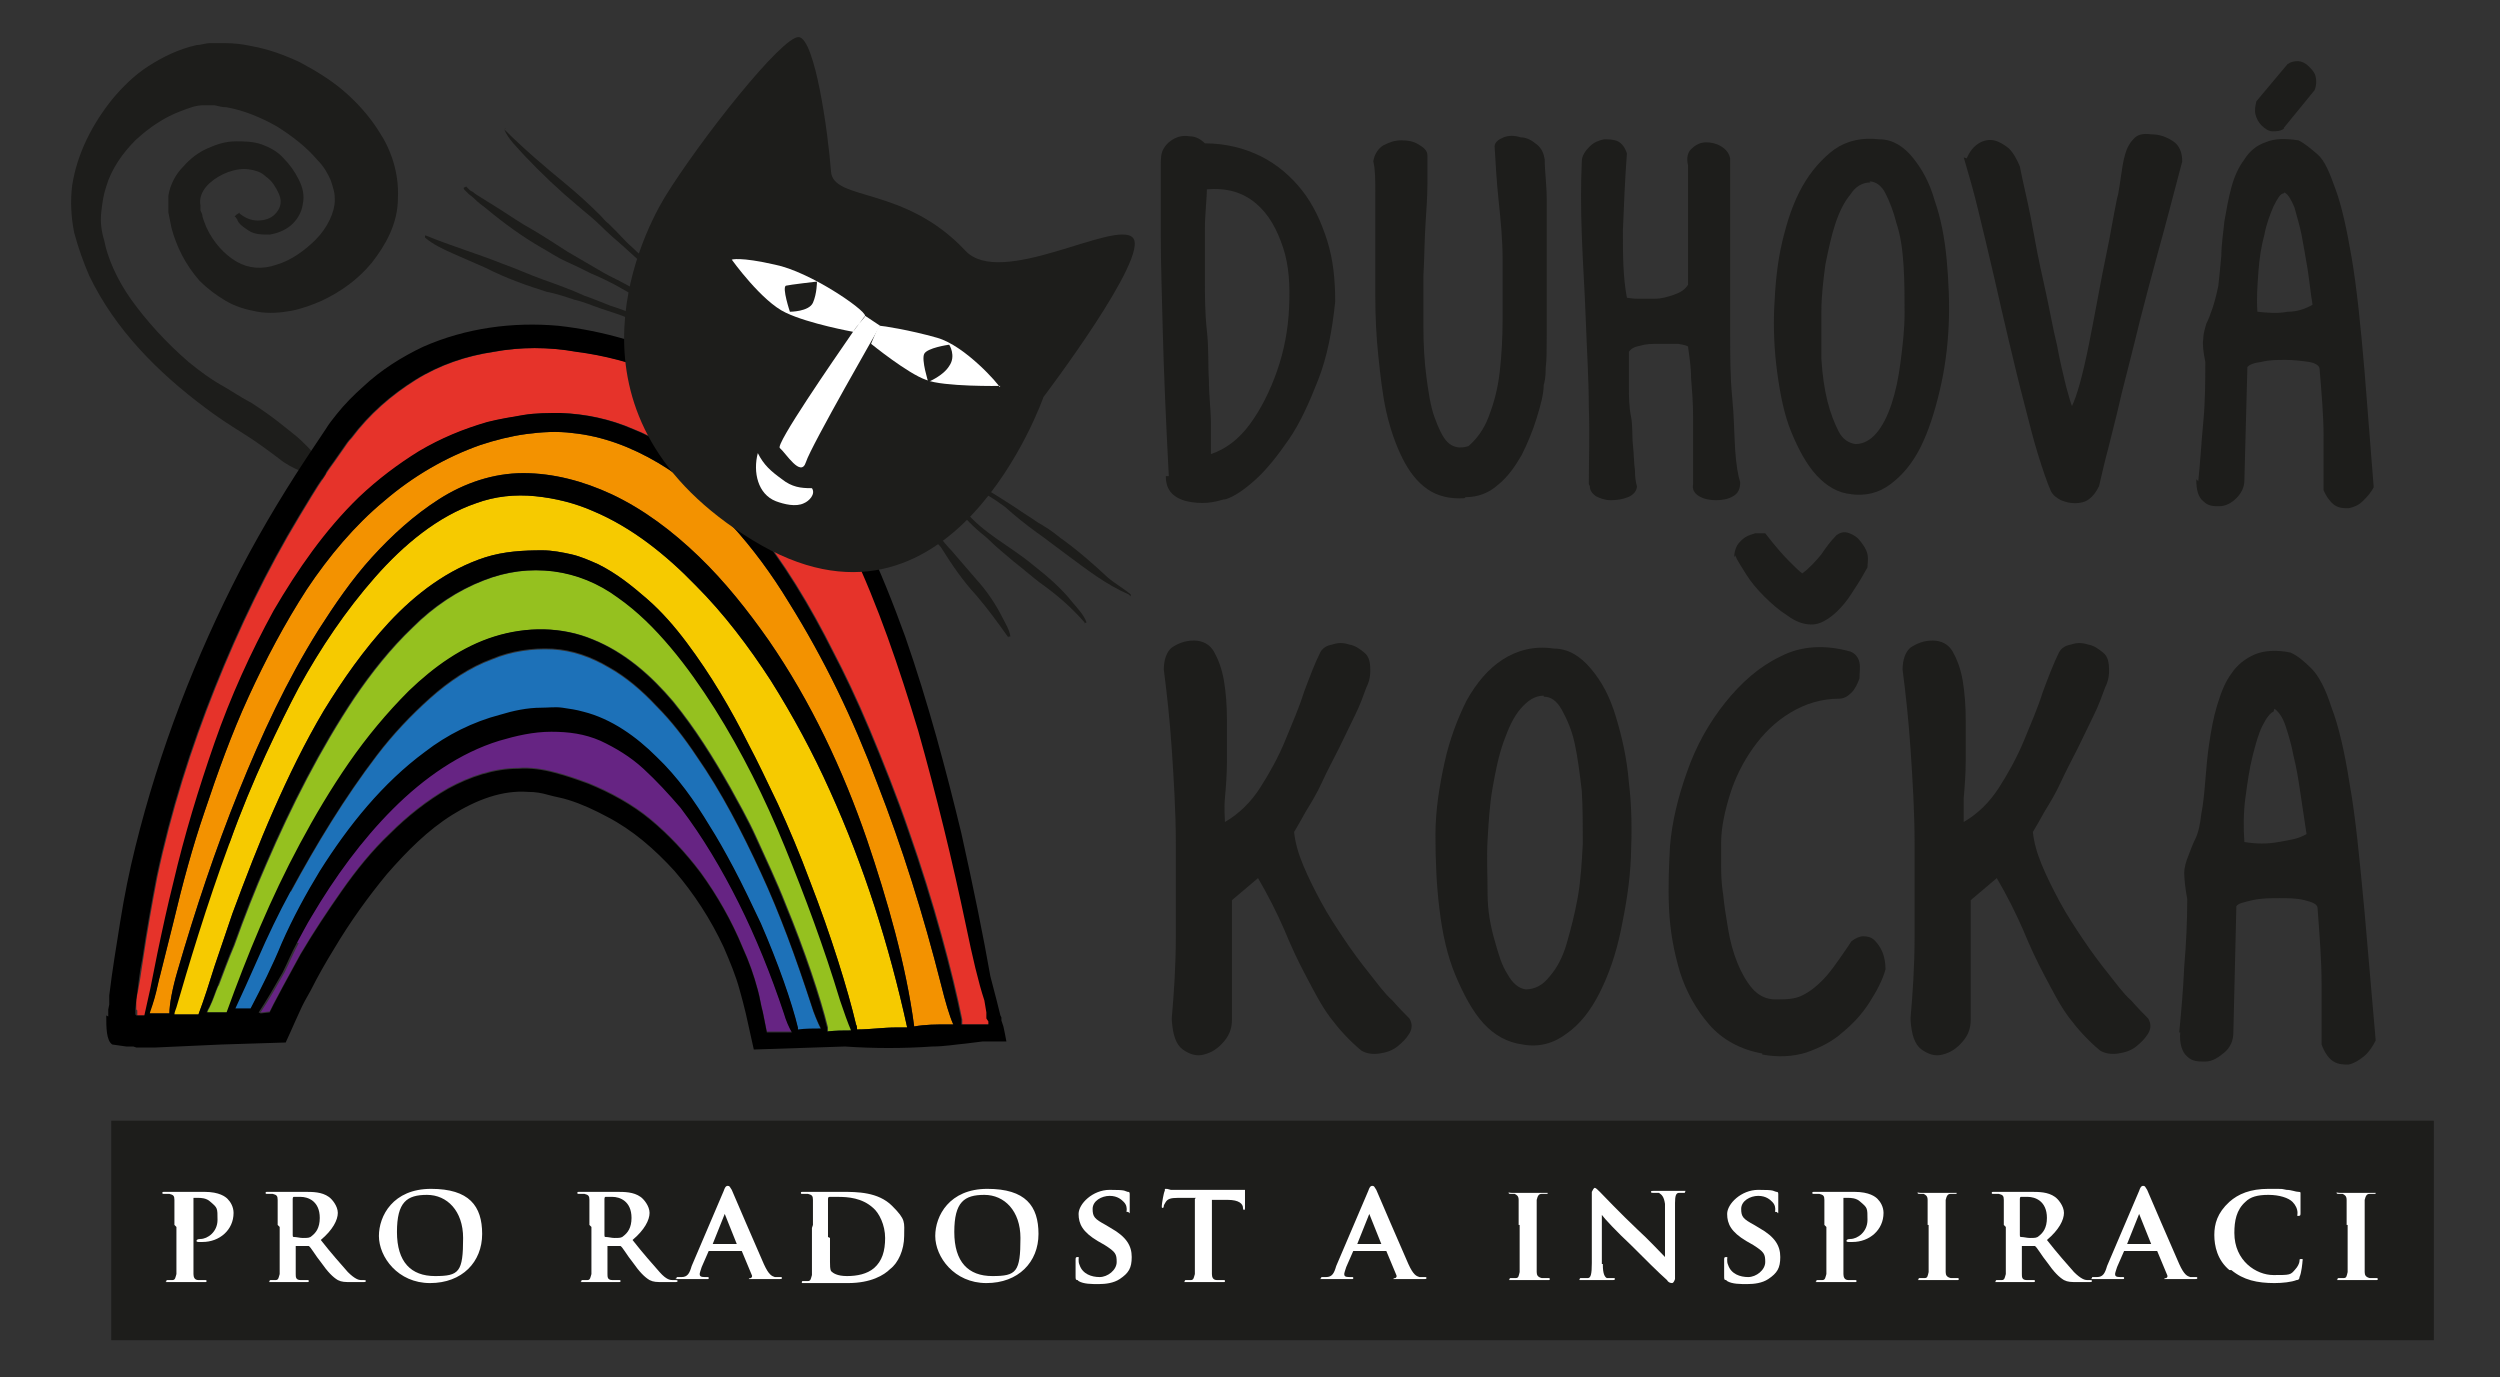 <?xml version="1.0" encoding="UTF-8"?>
<svg id="Vrstva_1" data-name="Vrstva 1" xmlns="http://www.w3.org/2000/svg" version="1.1" viewBox="0 0 249.4 137.4">
  <rect x="0" y="0" width="249.4" height="137.4" fill="#333333" stroke="none"/>
  <defs>
    <style>
      .cls-1, .cls-2, .cls-3, .cls-4, .cls-5, .cls-6, .cls-7, .cls-8, .cls-9, .cls-10, .cls-11, .cls-12 {
        stroke-width: 0px;
      }

      .cls-1, .cls-9 {
        fill-rule: evenodd;
      }

      .cls-1, .cls-11 {
        fill: #fff;
      }

      .cls-2 {
        fill: #f6ca00;
      }

      .cls-3 {
        fill: #000;
      }

      .cls-4 {
        fill: #f39200;
      }

      .cls-5 {
        fill: #1d71b8;
      }

      .cls-6 {
        fill: none;
      }

      .cls-7 {
        fill: #662483;
      }

      .cls-8 {
        fill: #95c11f;
      }

      .cls-9, .cls-10 {
        fill: #1d1d1b;
      }

      .cls-12 {
        fill: #e6332a;
      }
    </style>
  </defs>
  <g>
    <path class="cls-10" d="M116.6,47.5c-.3-5.7-.5-10.5-.6-14.4s-.2-7.1-.2-9.5,0-4.2,0-5.3c0-1.1,0-1.7,0-1.8,0-.7,0-1.2.3-1.7s.7-.8,1.1-1c.4-.2.9-.3,1.5-.2.6,0,1.1.3,1.5.7,2.1,0,4,.5,5.6,1.3,1.6.8,3,2,4.1,3.4s1.9,3.1,2.5,5c.6,1.9.8,3.9.8,6.1-.3,2.9-.8,5.5-1.7,7.8s-1.8,4.3-2.9,5.9-2.2,3-3.3,4-2.1,1.7-3,2c-.3,0-.7.2-1.4.3-.6.1-1.3.1-2,0s-1.3-.3-1.8-.7-.8-1-.8-1.9h0ZM120.4,18.7c0,1.2-.2,2.6-.2,4.2,0,1.6,0,3.2,0,4.9,0,1.7,0,3.4.2,5.2s.1,3.4.2,4.9c0,1.6.2,3,.2,4.3,0,1.3,0,2.3,0,3.1,1.5-.5,2.8-1.5,3.9-3,1.1-1.5,2-3.3,2.7-5.3.7-2,1.1-4.1,1.2-6.3.1-2.2,0-4.2-.6-6s-1.4-3.3-2.7-4.4c-1.3-1.1-2.9-1.6-5-1.4h0Z"/>
    <path class="cls-10" d="M146.1,49.7c-1.4.1-2.7-.2-3.7-.9s-1.8-1.7-2.5-3.1-1.2-2.9-1.6-4.6c-.4-1.8-.6-3.7-.8-5.6-.2-1.9-.3-3.9-.3-5.9,0-2,0-3.9,0-5.6s0-3.3,0-4.7,0-2.4-.2-3.2c.1-.7.5-1.3,1-1.6.6-.3,1.1-.5,1.8-.5s1.2.1,1.7.4c.5.3.9.6.9,1.1,0,.6,0,1.5,0,2.8s-.1,2.6-.2,4.2-.1,3.3-.2,5c0,1.8,0,3.5,0,5.2s.1,3.4.3,4.9c.2,1.5.4,2.9.8,4s.8,2,1.3,2.5,1.2.7,2.1.4c.8-.7,1.5-1.6,2-2.9.5-1.3.9-2.7,1.1-4.4.2-1.7.3-3.5.3-5.4,0-1.9,0-3.9,0-5.9,0-2-.2-4-.4-5.9-.2-1.9-.3-3.7-.4-5.4,0-.4.4-.7.9-.9s1.1-.2,1.7,0c.6,0,1.1.3,1.6.7s.7.9.8,1.5c0,1.2.2,2.5.2,4s0,3.1,0,4.6c0,1.6,0,3.1,0,4.7s0,3,0,4.3c0,1.3,0,2.4-.1,3.2,0,.9-.1,1.4-.2,1.7,0,.9-.3,2-.7,3.3-.4,1.3-.9,2.5-1.5,3.7-.7,1.2-1.4,2.2-2.4,3-.9.8-2,1.2-3.2,1.2h0Z"/>
    <path class="cls-10" d="M158.5,48.3c0-2.3.1-4.9,0-7.7,0-2.8-.2-5.7-.3-8.6-.1-2.9-.3-5.7-.4-8.5-.1-2.8-.1-5.2,0-7.4,0-.6.4-1.1.8-1.5.4-.4.9-.6,1.4-.7.5,0,1,0,1.4.2s.7.6.9,1.2c-.2,2.7-.3,5.2-.4,7.7,0,2.4,0,4.6.4,6.7.1,0,.5.1,1,.1.5,0,1.1,0,1.8,0,.7,0,1.3-.2,1.9-.4s1.1-.5,1.4-1v-11.9c-.2-.8,0-1.4.4-1.7.4-.4.9-.6,1.4-.6.5,0,1,.1,1.5.4.5.3.8.7.9,1.2,0,1.1,0,2.6,0,4.4s0,3.9,0,6.1c0,2.2,0,4.4,0,6.8,0,2.3,0,4.5.2,6.5s.2,3.8.3,5.3c.1,1.5.3,2.6.5,3.2,0,.7-.2,1.1-.7,1.4-.5.3-1.1.4-1.7.4s-1.2-.1-1.7-.4-.7-.7-.6-1.2c0-.8,0-1.8,0-3s0-2.5,0-3.8-.1-2.6-.2-3.8c0-1.2-.2-2.3-.3-3.1,0-.1-.4-.2-1-.3-.6,0-1.2,0-1.9,0-.7,0-1.3,0-1.9.2-.6.1-.9.3-1.1.6,0,.2,0,.6,0,1.2s0,1.4,0,2.3,0,1.9.2,2.9.1,2,.2,2.9.1,1.8.2,2.5c0,.7.1,1.3.2,1.6,0,.5-.4.9-.9,1.1-.5.2-1.1.3-1.7.3s-1.1-.2-1.5-.4c-.4-.3-.6-.6-.6-1h0Z"/>
    <path class="cls-10" d="M184.7,49.3c-1.3-.1-2.5-.8-3.5-1.9s-1.8-2.6-2.5-4.3c-.7-1.7-1.1-3.7-1.4-5.9s-.4-4.4-.3-6.6.3-4.4.8-6.5c.5-2.1,1.1-3.9,2-5.5.9-1.6,2-2.8,3.2-3.7,1.3-.9,2.8-1.2,4.5-1,1.3,0,2.4.7,3.3,1.8s1.7,2.5,2.2,4.3c.6,1.7,1,3.7,1.2,5.9.2,2.2.3,4.4.2,6.6s-.4,4.4-.9,6.5c-.5,2.1-1.1,4-1.9,5.6-.8,1.6-1.8,2.8-3,3.7-1.2.9-2.5,1.2-4,1h0ZM186.6,18.2c-.8,0-1.5.4-2,1.2-.6.7-1.1,1.7-1.5,2.9-.4,1.2-.7,2.6-1,4.1-.2,1.5-.4,3.1-.4,4.7,0,1.6,0,3.2,0,4.7.1,1.6.3,3,.6,4.2.3,1.2.7,2.2,1.1,3s1,1.2,1.7,1.3c.8,0,1.5-.4,2.1-1.1.6-.7,1.1-1.7,1.5-2.9.4-1.2.7-2.6.9-4.2.2-1.6.4-3.2.4-4.8,0-1.6,0-3.2-.1-4.8s-.3-3-.7-4.2c-.3-1.2-.7-2.2-1.1-3-.4-.8-1-1.2-1.6-1.2h0Z"/>
    <path class="cls-10" d="M196.2,15.8c.3-.7.7-1.2,1.2-1.5.5-.3,1-.4,1.5-.3s1,.4,1.5.8c.5.5.8,1.1,1.1,1.8.1.5.3,1.5.6,2.8.3,1.3.6,2.8.9,4.5s.7,3.5,1.1,5.3c.4,1.8.7,3.6,1.1,5.2.3,1.6.6,2.9.9,4.1.3,1.1.5,1.8.6,2,.2-.4.5-1.2.8-2.3.3-1.1.6-2.4.9-3.9.3-1.5.6-3.1.9-4.7s.6-3.2.9-4.6c.3-1.4.5-2.7.7-3.7.2-1,.3-1.6.4-1.9.1-.5.2-1.2.3-1.9s.2-1.4.4-2.1.5-1.2.9-1.6c.4-.4.9-.5,1.7-.4.9,0,1.6.3,2.2.7.6.4.9,1.1.9,2-.9,3.4-1.7,6.5-2.4,9-.7,2.6-1.3,4.8-1.8,6.8s-.9,3.7-1.3,5.2c-.4,1.5-.7,2.8-1,4.1-.3,1.2-.6,2.4-.9,3.6-.3,1.1-.6,2.4-.9,3.7-.3.6-.6,1-1,1.3-.4.3-.9.4-1.4.4-.5,0-.9-.1-1.4-.3-.4-.2-.8-.5-1-.9-.4-.9-.8-2.1-1.3-3.7s-.9-3.3-1.4-5.2c-.5-1.9-1-4-1.5-6.1s-1-4.3-1.5-6.5-1-4.2-1.5-6.3-1-3.8-1.5-5.5h0Z"/>
    <path class="cls-10" d="M219.3,48c.2-1.9.3-3.8.5-5.9s.2-4.1.2-6c-.2-1-.3-1.8-.2-2.3,0-.6.2-1.1.3-1.5.2-.4.4-.9.6-1.5s.4-1.3.6-2.3c.1-.9.2-1.9.3-3,0-1.1.2-2.3.3-3.4.2-1.1.4-2.3.7-3.4.3-1.1.7-2,1.3-2.8.5-.8,1.2-1.4,2.1-1.7.9-.4,2-.4,3.3-.2.6.3,1.2.8,1.9,1.4s1.2,1.8,1.8,3.5c.6,1.6,1.1,3.9,1.6,6.8.5,2.9.9,6.8,1.3,11.5l.9,11.4c-.3.6-.7,1-1.1,1.4s-.9.6-1.4.7c-.5,0-.9,0-1.4-.3-.4-.3-.8-.8-1.1-1.5,0-1.6,0-3.4,0-5.4s-.2-4.3-.4-6.7c0-.3-.4-.6-1.1-.7-.7-.1-1.5-.2-2.3-.2s-1.6,0-2.4.2c-.8.1-1.2.3-1.4.5l-.3,11.3c0,.7-.3,1.3-.8,1.8s-1.1.8-1.7.8c-.6,0-1.1,0-1.6-.5-.5-.4-.7-1.1-.7-2.2h0ZM227.9,12.8c-.4.3-.8.3-1.2.3s-.8-.3-1.1-.6c-.3-.3-.5-.7-.6-1.1-.1-.4,0-.9.1-1.3l3.1-3.7c.3-.2.6-.3,1-.3s.8.2,1.1.5c.3.3.6.6.7,1s.1.9-.1,1.4l-3.1,3.8h0ZM227.8,19.3c-.3,0-.6.5-1,1.3-.3.7-.7,1.7-.9,2.8-.3,1.1-.5,2.3-.6,3.7s-.2,2.7-.1,4c1,.1,2,.2,3,0,1,0,1.8-.3,2.5-.7-.2-1.2-.3-2.3-.5-3.6-.2-1.2-.4-2.3-.6-3.4-.2-1-.5-1.9-.7-2.7-.3-.7-.6-1.3-1-1.5h0Z"/>
  </g>
  <g>
    <path class="cls-10" d="M116.9,101.5c.2-2.3.4-5,.4-8.1,0-3.1,0-6.2,0-9.3s-.2-6.3-.4-9.3c-.2-3-.5-5.7-.8-8,0-1,.3-1.8.8-2.2.6-.4,1.3-.7,2.2-.7s1.6.4,2,1.1.8,1.7,1,2.9c.2,1.2.3,2.5.3,3.9s0,2.8,0,4.1-.1,2.6-.2,3.7,0,1.9,0,2.4c1.4-.8,2.6-2,3.5-3.4s1.8-3,2.5-4.7,1.4-3.3,1.9-4.9c.6-1.6,1.1-2.9,1.6-3.9.2-.4.6-.7,1.2-.8.6-.2,1.1-.2,1.7,0,.6.1,1,.4,1.5.8s.6,1,.6,1.8c0,.3,0,.9-.4,1.7-.3.8-.6,1.7-1.1,2.7s-1,2.1-1.6,3.3c-.6,1.2-1.2,2.3-1.7,3.4s-1.1,2.1-1.6,2.9c-.5.9-.9,1.6-1.2,2.1.1,1,.4,2.1.9,3.3.5,1.2,1.1,2.4,1.8,3.7s1.5,2.5,2.3,3.7c.8,1.2,1.7,2.4,2.5,3.4s1.5,2,2.3,2.7c.7.8,1.3,1.4,1.7,1.8.3.5.3,1,0,1.5s-.7.9-1.2,1.3-1.1.6-1.8.7c-.7.1-1.3,0-1.8-.3-1.2-1-2.2-2.1-3.1-3.3-.9-1.2-1.6-2.6-2.4-4.1s-1.5-3-2.2-4.7c-.7-1.6-1.6-3.4-2.6-5.1l-2.6,2.2c0,.7,0,1.6,0,2.7s0,2.1,0,3.3c0,1.1,0,2.2,0,3.3v2.6c0,.8-.2,1.5-.8,2.2-.6.7-1.2,1.1-2,1.3-.7.2-1.4,0-2.1-.5-.7-.5-1-1.5-1.1-2.9h0Z"/>
    <path class="cls-10" d="M151.9,104.2c-1.5-.2-2.8-.9-3.9-2.1s-2-2.9-2.8-4.8-1.3-4.1-1.6-6.6c-.3-2.4-.4-4.9-.4-7.4,0-2.5.4-4.9.9-7.2.5-2.3,1.3-4.4,2.2-6.2,1-1.8,2.2-3.2,3.6-4.1s3.1-1.4,5.1-1.1c1.4,0,2.6.7,3.7,2s1.9,2.8,2.5,4.8,1.1,4.1,1.3,6.6c.3,2.4.3,4.9.2,7.4-.1,2.5-.5,4.9-1,7.3-.5,2.4-1.2,4.4-2.1,6.2-.9,1.8-2,3.2-3.3,4.1-1.3,1-2.8,1.4-4.4,1.1h0ZM154,69.4c-.9,0-1.6.5-2.3,1.3-.7.8-1.2,1.9-1.7,3.3s-.8,2.9-1.1,4.6c-.3,1.7-.4,3.5-.5,5.2s0,3.5,0,5.3.3,3.3.7,4.7.7,2.5,1.3,3.4c.5.9,1.1,1.4,1.8,1.5.9,0,1.7-.4,2.4-1.3.7-.8,1.3-1.9,1.7-3.3s.8-2.9,1.1-4.6.4-3.5.5-5.3c0-1.8,0-3.6-.1-5.3-.2-1.7-.4-3.3-.7-4.7-.3-1.4-.8-2.5-1.3-3.4-.5-.9-1.1-1.3-1.8-1.3h0Z"/>
    <path class="cls-10" d="M175.8,105.1c-2.2-.4-4-1.4-5.3-2.9-1.3-1.5-2.3-3.3-2.9-5.2-.6-2-1-4.1-1.1-6.4s0-4.3.1-6.2c.2-2.4.8-4.9,1.7-7.4.9-2.6,2.2-4.9,3.8-6.9,1.6-2,3.4-3.6,5.5-4.6,2.1-1.1,4.5-1.2,7-.5.5.2.8.6.9,1.1.1.5,0,1,0,1.6-.2.5-.4,1-.8,1.4-.4.4-.8.6-1.2.6-1.8,0-3.4.5-4.9,1.4-1.5.9-2.7,2.1-3.7,3.5s-1.8,3-2.3,4.6-.9,3.3-.9,4.9v2c0,.9,0,1.9.2,3.1.1,1.1.3,2.3.5,3.5s.5,2.3.9,3.3.9,1.9,1.5,2.6c.6.7,1.4,1.1,2.3,1.1,1,0,1.9,0,2.7-.4.8-.4,1.4-.9,2-1.5s1.1-1.3,1.6-2c.5-.7.9-1.3,1.3-1.9.4-.3.8-.5,1.2-.5s.8.1,1.1.4c.3.3.6.7.8,1.2s.3,1.1.3,1.7c-.3,1.1-.9,2.2-1.6,3.3-.7,1.1-1.6,2.1-2.7,3-1,.9-2.2,1.5-3.6,2-1.3.4-2.8.5-4.4.2h0ZM173,55.6c0-.4.1-.8.3-1.2.2-.3.5-.6.8-.8.3-.2.7-.3,1-.4.3,0,.7,0,1,0,1,1.3,1.8,2.2,2.4,2.8s1,1,1.3,1.2c.8-.6,1.4-1.3,1.9-1.9.4-.6.9-1.3,1.5-1.9.4-.3.8-.4,1.3-.2s.8.4,1.1.8.6.8.7,1.3c.1.5,0,.9,0,1.3-.3.5-.6,1.1-1,1.7s-.8,1.3-1.3,1.9c-.5.6-1,1.1-1.6,1.5-.6.4-1.1.6-1.7.6-.8,0-1.6-.3-2.4-.9-.8-.5-1.6-1.2-2.3-1.9-.7-.7-1.3-1.4-1.8-2.2-.5-.8-.9-1.4-1.1-1.9h0Z"/>
    <path class="cls-10" d="M190.6,101.5c.2-2.3.4-5,.4-8.1,0-3.1,0-6.2,0-9.3s-.2-6.3-.4-9.3c-.2-3-.5-5.7-.8-8,0-1,.3-1.8.8-2.2.6-.4,1.3-.7,2.2-.7s1.6.4,2,1.1.8,1.7,1,2.9.3,2.5.3,3.9,0,2.8,0,4.1-.1,2.6-.2,3.7c0,1.1,0,1.9,0,2.4,1.4-.8,2.6-2,3.5-3.4s1.8-3,2.5-4.7,1.4-3.3,1.9-4.9c.6-1.6,1.1-2.9,1.6-3.9.2-.4.6-.7,1.2-.8.6-.2,1.1-.2,1.7,0,.6.1,1,.4,1.5.8s.6,1,.6,1.8c0,.3,0,.9-.4,1.7-.3.8-.6,1.7-1.1,2.7s-1,2.1-1.6,3.3c-.6,1.2-1.2,2.3-1.7,3.4s-1.1,2.1-1.6,2.9c-.5.9-.9,1.6-1.2,2.1.1,1,.4,2.1.9,3.3.5,1.2,1.1,2.4,1.8,3.7s1.5,2.5,2.3,3.7c.8,1.2,1.7,2.4,2.5,3.4s1.5,2,2.3,2.7c.7.8,1.3,1.4,1.7,1.8.3.5.3,1,0,1.5s-.7.9-1.2,1.3-1.1.6-1.8.7c-.7.1-1.3,0-1.8-.3-1.2-1-2.2-2.1-3.1-3.3-.9-1.2-1.6-2.6-2.4-4.1s-1.5-3-2.2-4.7c-.7-1.6-1.6-3.4-2.6-5.1l-2.6,2.2c0,.7,0,1.6,0,2.7s0,2.1,0,3.3c0,1.1,0,2.2,0,3.3v2.6c0,.8-.2,1.5-.8,2.2-.6.7-1.2,1.1-2,1.3-.7.2-1.4,0-2.1-.5-.7-.5-1-1.5-1.1-2.9h0Z"/>
    <path class="cls-10" d="M217.4,103c.2-2.1.4-4.3.5-6.6.2-2.3.3-4.6.3-6.7-.2-1.1-.3-2-.3-2.6,0-.6.2-1.2.4-1.7.2-.5.4-1.1.7-1.7s.5-1.5.6-2.5c.2-1,.3-2.1.4-3.3s.2-2.5.4-3.8c.2-1.3.4-2.5.8-3.8s.8-2.3,1.4-3.1c.6-.9,1.4-1.5,2.3-1.9s2.2-.5,3.6-.2c.7.3,1.4.9,2.1,1.6.7.7,1.4,2,2,3.9.7,1.8,1.3,4.4,1.8,7.6.6,3.3,1,7.6,1.5,12.9l1.1,12.7c-.3.6-.7,1.2-1.2,1.6-.5.4-1,.7-1.5.8-.5,0-1,0-1.5-.3-.5-.3-.9-.9-1.2-1.7,0-1.7,0-3.8,0-6.1s-.2-4.8-.4-7.5c0-.4-.5-.6-1.3-.8-.8-.2-1.6-.2-2.5-.2s-1.8,0-2.7.2c-.8.2-1.4.3-1.6.6l-.3,12.6c0,.8-.3,1.5-.9,2-.6.5-1.2.9-1.9.9-.7,0-1.3,0-1.8-.5-.5-.4-.8-1.3-.7-2.4h0ZM226.8,71c-.3.1-.7.6-1.1,1.4-.4.8-.7,1.9-1,3.1-.3,1.2-.5,2.6-.7,4.1-.2,1.5-.2,3-.1,4.4,1.2.2,2.3.2,3.4,0s2-.3,2.8-.8c-.2-1.3-.4-2.6-.6-4-.2-1.4-.4-2.6-.7-3.8-.2-1.1-.5-2.1-.8-3s-.7-1.4-1.1-1.7h0Z"/>
  </g>
  <rect class="cls-10" x="11.1" y="111.8" width="231.7" height="21.9"/>
  <g>
    <path class="cls-11" d="M17.4,122.2c0-1.8,0-2.2,0-2.5,0-.4-.1-.5-.5-.6,0,0-.3,0-.5,0s-.2,0-.2-.1,0-.1.3-.1c.6,0,1.4,0,1.8,0,.5,0,1.5,0,2.1,0,1.5,0,2.1.5,2.3.7.3.3.6.8.6,1.4,0,1.7-1.4,2.9-3.1,2.9s-.3,0-.4,0c0,0-.2,0-.2-.1s.1-.2.4-.2c.7,0,1.7-.7,1.7-1.9s0-1.2-.7-1.8c-.4-.4-1-.4-1.2-.4s-.4,0-.5,0c0,0,0,0,0,.2v4.8c0,1.1,0,2,0,2.6,0,.3.1.6.5.6.2,0,.4,0,.6,0s.2,0,.2.1,0,.1-.2.1c-.8,0-1.7,0-2,0s-1.1,0-1.6,0-.2,0-.2-.1,0-.1.2-.1.3,0,.4,0c.3,0,.3-.3.4-.6,0-.5,0-1.5,0-2.6v-2.1h0Z"/>
    <path class="cls-11" d="M27.7,122.2c0-1.8,0-2.2,0-2.5,0-.4-.1-.5-.5-.6,0,0-.3,0-.5,0s-.2,0-.2-.1,0-.1.3-.1c.6,0,1.4,0,1.7,0,.4,0,1.5,0,1.9,0,.8,0,1.7,0,2.4.5.3.2.9.9.9,1.6s-.5,1.7-1.7,2.7c1.1,1.4,2,2.4,2.7,3.2.7.7,1.1.8,1.3.8.1,0,.2,0,.3,0s.2,0,.2.1c0,0,0,.1-.2.1h-1.2c-.7,0-1,0-1.4-.2-.5-.3-1-.8-1.7-1.8-.5-.6-1-1.5-1.2-1.6,0,0-.1,0-.2,0h-1.1c0,0,0,0,0,0v.2c0,1.1,0,2,0,2.6,0,.3,0,.6.5.6.2,0,.4,0,.6,0s.2,0,.2.1,0,.1-.3.1c-.7,0-1.7,0-1.9,0s-1,0-1.5,0-.2,0-.2-.1,0-.1.2-.1.3,0,.4,0c.3,0,.3-.3.4-.6,0-.5,0-1.5,0-2.6v-2.1h0ZM29.2,123.2c0,.1,0,.2.1.2.3,0,.6.1.9.1.5,0,.7,0,.9-.2.4-.3.8-.8.8-1.8,0-1.7-1.2-2.1-1.9-2.1s-.6,0-.7,0c0,0-.1,0-.1.2v3.6h0Z"/>
    <path class="cls-11" d="M37.8,123.3c0-2,1.4-4.7,5.2-4.7s5.1,1.7,5.1,4.5-2,4.9-5.2,4.9-5.1-2.6-5.1-4.7h0ZM46.2,123.5c0-2.7-1.6-4.3-3.6-4.3s-3,.7-3,3.7,1.4,4.4,3.8,4.4,2.8-.4,2.8-3.8h0Z"/>
    <path class="cls-11" d="M58.8,122.2c0-1.8,0-2.2,0-2.5,0-.4-.1-.5-.5-.6,0,0-.3,0-.5,0s-.2,0-.2-.1,0-.1.3-.1c.6,0,1.4,0,1.7,0,.4,0,1.5,0,1.9,0,.8,0,1.7,0,2.4.5.3.2.9.9.9,1.6s-.5,1.7-1.7,2.7c1.1,1.4,2,2.4,2.7,3.2s1.1.8,1.3.8c.1,0,.2,0,.3,0s.2,0,.2.1c0,0,0,.1-.2.1h-1.2c-.7,0-1,0-1.4-.2-.5-.3-1-.8-1.7-1.8-.5-.6-1-1.5-1.2-1.6,0,0-.1,0-.2,0h-1.1c0,0,0,0,0,0v.2c0,1.1,0,2,0,2.6,0,.3,0,.6.5.6.2,0,.4,0,.6,0s.2,0,.2.1,0,.1-.3.1c-.7,0-1.7,0-1.9,0s-1,0-1.5,0-.2,0-.2-.1,0-.1.2-.1.3,0,.4,0c.3,0,.3-.3.4-.6,0-.5,0-1.5,0-2.6v-2.1h0ZM60.3,123.2c0,.1,0,.2.1.2.3,0,.6.1.9.1.5,0,.7,0,.9-.2.4-.3.8-.8.8-1.8,0-1.7-1.2-2.1-1.9-2.1s-.6,0-.7,0c0,0-.1,0-.1.2v3.6h0Z"/>
    <path class="cls-11" d="M70.8,124.8c0,0,0,0-.1,0l-.7,1.6c-.1.3-.2.6-.2.7,0,.2.1.3.5.3h.2c.2,0,.2,0,.2.1s0,.1-.2.1c-.4,0-1,0-1.4,0s-.8,0-1.4,0-.2,0-.2-.1,0-.1.1-.1.3,0,.4,0c.6,0,.8-.4,1-1.1l3.2-7.5c.1-.3.2-.5.4-.5.2,0,.2.1.4.4.3.7,2.4,5.6,3.2,7.4.5,1.1.8,1.2,1.1,1.3.2,0,.3,0,.5,0s.2,0,.2.1,0,.1-.5.1-1.3,0-2.4,0c-.2,0-.4,0-.4,0s0-.1.2-.1c0,0,.2-.1.1-.3l-1-2.4c0,0,0,0-.1,0h-2.9ZM73.5,124.1c0,0,0,0,0,0l-1.2-3s0-.1,0-.1c0,0,0,0,0,.1l-1.2,3c0,0,0,0,0,0h2.4,0Z"/>
    <path class="cls-11" d="M81.1,122.2c0-1.8,0-2.2,0-2.5,0-.4-.1-.5-.5-.6,0,0-.3,0-.5,0s-.2,0-.2-.1,0-.1.3-.1c.6,0,1.4,0,1.8,0s1.3,0,2,0c1.5,0,3.6,0,5,1.4s1.2,1.6,1.2,3-.6,2.7-1.4,3.3c-.6.6-1.9,1.4-4.2,1.4s-1,0-1.5,0c-.5,0-.9,0-1.3,0s-.4,0-.7,0c-.3,0-.6,0-.9,0s-.2,0-.2-.1,0-.1.2-.1.3,0,.4,0c.3,0,.3-.3.4-.6,0-.5,0-1.5,0-2.6v-2.1h0ZM82.8,123.5c0,1.3,0,2.2,0,2.4,0,.3,0,.7.1.9.2.2.6.5,1.6.5s2-.2,2.7-.8c.8-.7,1.1-1.7,1.1-3s-.6-2.5-1.2-3c-1.1-1-2.5-1.1-3.5-1.1s-.7,0-.8,0c-.1,0-.2,0-.2.2,0,.4,0,1.4,0,2.3v1.5h0Z"/>
    <path class="cls-11" d="M93.3,123.3c0-2,1.4-4.7,5.2-4.7s5.1,1.7,5.1,4.5-2,4.9-5.2,4.9-5.1-2.6-5.1-4.7h0ZM101.8,123.5c0-2.7-1.6-4.3-3.6-4.3s-3,.7-3,3.7,1.4,4.4,3.8,4.4,2.8-.4,2.8-3.8h0Z"/>
    <path class="cls-11" d="M107.5,127.7c-.2,0-.2-.1-.2-.4,0-.6,0-1.4,0-1.6,0-.2,0-.3.2-.3s.1.1.1.2c0,.2,0,.4.1.6.3.9,1.2,1.2,2,1.2s1.7-.7,1.7-1.5-.1-1-1.2-1.7l-.7-.4c-1.5-.9-1.9-1.7-1.9-2.7s1.4-2.4,3.1-2.4,1.4.1,1.8.2c.1,0,.2,0,.2.2,0,.2,0,.5,0,1.4s0,.4-.2.4-.1,0-.1-.2,0-.5-.3-.8c-.2-.2-.6-.6-1.4-.6s-1.7.5-1.7,1.3.2,1,1.3,1.6l.5.3c1.6.9,2.1,1.8,2.1,2.9s-.3,1.6-1.2,2.2c-.6.4-1.4.5-2.1.5s-1.5,0-2-.3h0Z"/>
    <path class="cls-11" d="M119.3,119.5h-1.8c-.7,0-1,.1-1.2.4-.1.2-.2.3-.2.4,0,0,0,.2-.1.2s-.1,0-.1-.2c0-.2.2-1.4.3-1.5,0-.2,0-.2.1-.2s.2,0,.5.1c.4,0,.8,0,1.2,0h5c.4,0,.7,0,.9,0,.2,0,.3,0,.3,0,0,0,0,0,0,.3s0,1.1,0,1.5c0,.1,0,.2-.1.2,0,0-.1,0-.1-.2h0c0-.4-.4-.8-1.5-.8h-1.6s0,4.8,0,4.8c0,1.1,0,2,0,2.6,0,.3.1.6.5.6.2,0,.4,0,.6,0s.2,0,.2.1,0,.1-.2.1c-.8,0-1.6,0-2,0s-1.1,0-1.6,0-.2,0-.2-.1,0-.1.2-.1.3,0,.4,0c.3,0,.3-.3.4-.6,0-.5,0-1.5,0-2.6v-4.9h0Z"/>
    <path class="cls-11" d="M135.1,124.8c0,0,0,0-.1,0l-.7,1.6c-.1.3-.2.6-.2.7,0,.2.1.3.5.3h.2c.2,0,.2,0,.2.1s0,.1-.2.1c-.4,0-1,0-1.4,0s-.8,0-1.4,0-.2,0-.2-.1,0-.1.1-.1.3,0,.4,0c.6,0,.8-.4,1-1.1l3.2-7.5c.1-.3.2-.5.4-.5.2,0,.2.1.4.4.3.7,2.4,5.6,3.2,7.4.5,1.1.8,1.2,1.1,1.3.2,0,.3,0,.5,0s.2,0,.2.1,0,.1-.5.1-1.3,0-2.4,0c-.2,0-.4,0-.4,0s0-.1.2-.1c0,0,.2-.1.1-.3l-1-2.4c0,0,0,0-.1,0h-2.9,0ZM137.8,124.1c0,0,0,0,0,0l-1.2-3s0-.1,0-.1c0,0,0,0,0,.1l-1.2,3c0,0,0,0,0,0h2.4,0Z"/>
    <path class="cls-11" d="M151.5,122.2c0-1.8,0-2.2,0-2.5,0-.4-.2-.5-.4-.6-.1,0-.3,0-.4,0s-.2,0-.2-.1,0,0,.3,0c.5,0,1.3,0,1.7,0s1.1,0,1.6,0,.3,0,.3,0c0,.1,0,.1-.2.1s-.2,0-.4,0c-.3,0-.4.2-.5.6,0,.4,0,.7,0,2.5v2.1c0,1.2,0,2.1,0,2.6,0,.3.1.5.5.6.2,0,.4,0,.6,0s.2,0,.2.1,0,.1-.2.1c-.8,0-1.7,0-2,0s-1.1,0-1.6,0-.2,0-.2-.1,0-.1.2-.1.3,0,.4,0c.3,0,.3-.2.4-.6,0-.5,0-1.5,0-2.6v-2.1h0Z"/>
    <path class="cls-11" d="M159.9,126.2c0,.9.2,1.2.4,1.3.2,0,.4,0,.6,0s.2,0,.2.1-.1.1-.3.1c-.8,0-1.4,0-1.6,0s-.7,0-1.3,0-.3,0-.3-.1,0-.1.2-.1c.2,0,.4,0,.6,0,.3,0,.4-.4.4-1.5v-7.1c.1-.2.2-.4.3-.4s.3.2.5.4,2,2.1,3.8,3.8c.9.8,2.5,2.5,2.7,2.7h0v-5.3c-.1-.7-.3-.9-.6-1.1-.2,0-.5,0-.6,0s-.2,0-.2-.1.1-.1.3-.1c.6,0,1.3,0,1.6,0s.6,0,1.2,0,.3,0,.3.1,0,.1-.2.1-.2,0-.4,0c-.3,0-.4.3-.4,1v7.6c-.1.3-.2.4-.3.4-.2,0-.4-.1-.5-.3-.8-.7-2.3-2.2-3.6-3.5-1.4-1.3-2.7-2.7-2.9-3h0v4.9c.1,0,.1,0,.1,0Z"/>
    <path class="cls-11" d="M172.2,127.7c-.2,0-.2-.1-.2-.4,0-.6,0-1.4,0-1.6,0-.2,0-.3.2-.3s.1.1.1.2c0,.2,0,.4.1.6.3.9,1.2,1.2,2,1.2s1.7-.7,1.7-1.5-.1-1-1.2-1.7l-.7-.4c-1.5-.9-1.9-1.7-1.9-2.7s1.4-2.4,3.1-2.4,1.4.1,1.8.2c.1,0,.2,0,.2.2,0,.2,0,.5,0,1.4s0,.4-.2.4-.1,0-.1-.2,0-.5-.3-.8c-.2-.2-.6-.6-1.4-.6s-1.7.5-1.7,1.3.2,1,1.3,1.6l.5.3c1.6.9,2.1,1.8,2.1,2.9s-.3,1.6-1.2,2.2c-.6.4-1.4.5-2.1.5s-1.5,0-2-.3h0Z"/>
    <path class="cls-11" d="M182,122.2c0-1.8,0-2.2,0-2.5,0-.4-.1-.5-.5-.6,0,0-.3,0-.5,0s-.2,0-.2-.1,0-.1.3-.1c.7,0,1.4,0,1.8,0,.5,0,1.5,0,2.1,0,1.5,0,2.1.5,2.3.7.3.3.6.8.6,1.4,0,1.7-1.4,2.9-3.1,2.9s-.3,0-.4,0c0,0-.2,0-.2-.1s.1-.2.4-.2c.7,0,1.7-.7,1.7-1.9s0-1.2-.7-1.8c-.4-.4-1-.4-1.2-.4s-.4,0-.5,0c0,0,0,0,0,.2v4.8c0,1.1,0,2,0,2.6,0,.3.1.6.5.6.2,0,.4,0,.6,0s.2,0,.2.1,0,.1-.2.1c-.8,0-1.7,0-2,0s-1.1,0-1.6,0-.2,0-.2-.1,0-.1.2-.1.3,0,.4,0c.3,0,.3-.3.4-.6,0-.5,0-1.5,0-2.6v-2.1h0Z"/>
    <path class="cls-11" d="M192.3,122.2c0-1.8,0-2.2,0-2.5,0-.4-.2-.5-.4-.6-.1,0-.3,0-.4,0s-.2,0-.2-.1,0,0,.3,0c.5,0,1.3,0,1.7,0s1.1,0,1.6,0,.3,0,.3,0c0,.1,0,.1-.2.1s-.2,0-.4,0c-.3,0-.4.2-.5.6,0,.4,0,.7,0,2.5v2.1c0,1.2,0,2.1,0,2.6,0,.3.1.5.5.6.2,0,.4,0,.6,0s.2,0,.2.1,0,.1-.2.1c-.8,0-1.7,0-2,0s-1.1,0-1.6,0-.2,0-.2-.1,0-.1.2-.1.3,0,.4,0c.3,0,.3-.2.4-.6,0-.5,0-1.5,0-2.6v-2.1h0Z"/>
    <path class="cls-11" d="M199.9,122.2c0-1.8,0-2.2,0-2.5,0-.4-.1-.5-.5-.6,0,0-.3,0-.5,0s-.2,0-.2-.1,0-.1.3-.1c.6,0,1.4,0,1.7,0,.4,0,1.5,0,1.9,0,.8,0,1.7,0,2.4.5.3.2.9.9.9,1.6s-.5,1.7-1.7,2.7c1.1,1.4,2,2.4,2.7,3.2.7.7,1.1.8,1.3.8.1,0,.2,0,.3,0s.2,0,.2.1c0,0,0,.1-.2.1h-1.2c-.7,0-1,0-1.4-.2-.5-.3-1-.8-1.7-1.8-.5-.6-1-1.5-1.2-1.6,0,0-.1,0-.2,0h-1.1c0,0,0,0,0,0v.2c0,1.1,0,2,0,2.6,0,.3,0,.6.5.6.2,0,.4,0,.6,0s.2,0,.2.1,0,.1-.3.1c-.7,0-1.7,0-1.9,0s-1,0-1.5,0-.2,0-.2-.1,0-.1.2-.1.3,0,.4,0c.3,0,.3-.3.4-.6,0-.5,0-1.5,0-2.6v-2.1h0ZM201.5,123.2c0,.1,0,.2.1.2.3,0,.6.1.9.1.5,0,.7,0,.9-.2.4-.3.8-.8.8-1.8,0-1.7-1.2-2.1-1.9-2.1s-.6,0-.7,0c0,0-.1,0-.1.2v3.6h0Z"/>
    <path class="cls-11" d="M212,124.8c0,0,0,0-.1,0l-.7,1.6c-.1.3-.2.6-.2.7,0,.2.1.3.5.3h.2c.2,0,.2,0,.2.1s0,.1-.2.1c-.4,0-1,0-1.4,0s-.8,0-1.4,0-.2,0-.2-.1,0-.1.1-.1.3,0,.4,0c.6,0,.8-.4,1-1.1l3.2-7.5c.1-.3.2-.5.4-.5.2,0,.2.1.4.4.3.7,2.4,5.6,3.2,7.4.5,1.1.8,1.2,1.1,1.3.2,0,.3,0,.5,0s.2,0,.2.1,0,.1-.5.1-1.3,0-2.4,0c-.2,0-.4,0-.4,0s0-.1.2-.1c0,0,.2-.1.1-.3l-1-2.4c0,0,0,0-.1,0h-2.9,0ZM214.6,124.1c0,0,0,0,0,0l-1.2-3s0-.1,0-.1c0,0,0,0,0,.1l-1.2,3c0,0,0,0,0,0h2.4Z"/>
    <path class="cls-11" d="M222.4,126.7c-1.2-1-1.5-2.4-1.5-3.5s.3-2.2,1.5-3.3c.9-.8,2.1-1.3,3.9-1.3s1.2,0,1.8.1c.5,0,.9.2,1.2.2.1,0,.2,0,.2.1s0,.2,0,.7c0,.4,0,1.1,0,1.3,0,.2,0,.3-.2.3s-.1,0-.1-.3c0-.4-.2-.8-.5-1.1-.4-.4-1.3-.7-2.4-.7s-1.8.2-2.3.7c-.9.8-1.1,1.9-1.1,3.1,0,2.8,2.2,4.2,3.9,4.2s1.7,0,2.2-.6c.2-.2.4-.6.4-.8,0-.2,0-.2.2-.2s.1.1.1.2c0,.1-.1,1.2-.3,1.6,0,.2-.1.3-.3.3-.5.2-1.4.3-2.2.3-1.7,0-3.1-.3-4.3-1.3h0Z"/>
    <path class="cls-11" d="M234.1,122.2c0-1.8,0-2.2,0-2.5,0-.4-.2-.5-.4-.6-.1,0-.3,0-.4,0s-.2,0-.2-.1,0,0,.3,0c.5,0,1.3,0,1.7,0s1.1,0,1.6,0,.3,0,.3,0c0,.1,0,.1-.2.1s-.2,0-.4,0c-.3,0-.4.2-.5.6,0,.4,0,.7,0,2.5v2.1c0,1.2,0,2.1,0,2.6,0,.3.1.5.5.6.2,0,.4,0,.6,0s.2,0,.2.1,0,.1-.2.1c-.8,0-1.7,0-2,0s-1.1,0-1.6,0-.2,0-.2-.1,0-.1.2-.1.3,0,.4,0c.3,0,.3-.2.4-.6,0-.5,0-1.5,0-2.6v-2.1h0Z"/>
  </g>
  <g>
    <path class="cls-9" d="M23.9,21.3c.5.4,1.1.7,1.8.7s1.3-.2,1.7-.6c.4-.4.6-.8.6-1.3,0-.5-.3-1.1-.7-1.7-.2-.3-.5-.6-.8-.8-.2-.2-.5-.4-.8-.5-.6-.2-1.2-.3-1.9-.2-1.4.2-2.9,1.1-3.5,2.1-.3.5-.4,1-.3,1.5,0,0,0,.1,0,.2v.3c.1.2.2.4.2.6.1.4.3.8.4,1.1.7,1.5,1.8,2.7,3,3.4,1.2.7,2.6.8,4,.3,1.4-.4,2.8-1.4,3.9-2.5,1.2-1.2,1.9-2.8,1.9-3.9,0-.3,0-.6-.1-1s-.2-.7-.3-1c-.3-.7-.7-1.4-1.3-2-1.1-1.3-2.5-2.4-4.1-3.4-1.6-.9-3.3-1.6-5-1.9-.4,0-.8-.1-1.2-.2-.4,0-.7,0-1.1,0-.8,0-1.5.3-2.3.6-1.6.6-3.1,1.6-4.5,2.9-1.3,1.3-2.4,2.9-2.9,4.6-.3.9-.4,1.7-.5,2.6s0,1.8.3,2.8c.3,1.6,1.2,3.8,2.7,5.9,1.5,2.1,3.5,4.3,5.7,6.2,1.1.9,2.3,1.8,3.6,2.5l1.8,1.1.9.5c.3.2.6.4.9.6,1.2.8,2.3,1.7,3.3,2.5,1,.8,1.8,1.7,2.5,2.5.3.4.5.8.7,1.2,0,.2,0,.4.1.5,0,.1,0,.3,0,.3h0c0,0,0,.1,0,.1,0,0,0,0-.1,0s0,0,0,0h0c-.1,0-.4,0-.6-.2-.6-.2-1.2-.4-1.9-.7s-1.5-.7-2.1-1.2c-1.2-.9-2.4-1.8-3.7-2.6-1.3-.8-2.5-1.6-3.7-2.5-2.4-1.8-4.6-3.7-6.6-5.9-2-2.2-3.7-4.6-5-7.3-.6-1.4-1.1-2.8-1.5-4.3-.3-1.5-.4-3.1-.2-4.7.5-3.2,2-6.1,4-8.6,1-1.2,2.2-2.4,3.6-3.3,1.4-.9,3-1.7,4.8-2.1.4,0,.9-.2,1.4-.2.5,0,1,0,1.4,0,.9,0,1.8.1,2.7.3,1.7.3,3.3.9,4.8,1.6,1.5.8,3,1.7,4.3,2.8,1.3,1.1,2.6,2.5,3.6,4.1,1.2,1.8,2,4.1,1.9,6.6,0,1.3-.3,2.5-.8,3.6-.5,1.1-1.1,2-1.8,2.9-1.4,1.7-3.1,2.9-5,3.8-.9.4-2,.8-3,1-1.1.2-2.3.3-3.4.1-1.1-.2-2.2-.5-3.2-1.1s-1.8-1.2-2.6-2c-1.4-1.6-2.3-3.4-2.8-5.3-.1-.5-.2-1-.3-1.5,0-.6,0-1.2,0-1.7.2-1.2.8-2.2,1.5-2.9.7-.8,1.5-1.4,2.4-1.8.9-.4,1.8-.7,2.8-.7.9,0,1.7,0,2.6.3.8.3,1.6.7,2.2,1.4.6.6,1.1,1.3,1.5,2.1.4.8.6,1.6.4,2.5-.1.8-.6,1.6-1.2,2.1s-1.4.8-2.1.9c-.8,0-1.5,0-2.1-.4-.3-.2-.6-.4-.8-.6-.1-.1-.2-.2-.3-.4,0,0,0-.1-.1-.2s0-.1-.2-.2c0,0,.1-.1.2-.2,0,0,.2-.1.3-.2"/>
    <path class="cls-2" d="M22.9,84.1c1.1-3.1,2.4-6.2,3.6-8.8s2.4-5,3.3-6.7c2.2-4,4.7-7.7,7.6-11,2.9-3.3,6.3-6.1,10.1-7.4,1.9-.7,3.9-.9,5.9-.7,2,.2,4,.7,5.8,1.5,3.8,1.6,7.2,4.3,10.2,7.4,2.8,2.8,5.3,6.1,7.5,9.5,2.2,3.5,4.2,7.2,5.9,11,3.4,7.5,5.9,15.4,7.7,23.6-.4,0-.7,0-1.1,0-1.3,0-2.6.2-3.9.2,0-.2,0-.3-.1-.5-.8-3.4-2.5-8.9-4.6-14.3-1-2.7-2.1-5.3-3.2-7.7-1.1-2.3-2.1-4.4-2.9-5.9-1.8-3.6-3.8-7-6.2-10.2-1.2-1.6-2.5-3.1-4-4.4-1.5-1.3-3-2.5-4.8-3.4-.9-.4-1.8-.8-2.7-1s-1.9-.4-2.9-.4c-1.9,0-3.8.1-5.7.7-3.7,1.2-6.9,3.6-9.6,6.5-2.5,2.7-4.6,5.7-6.5,8.8-1.9,3.2-3.5,6.5-5,9.9s-2.8,6.8-4.1,10.3c-.6,1.8-1.2,3.5-1.8,5.3-.5,1.6-1,3.2-1.6,4.8h-2.6c0-.1.1-.3.2-.6,1.1-3.8,3-10.2,5.3-16.4h0Z"/>
    <path class="cls-8" d="M21.8,98.4c.5-1.3,1-2.7,1.6-4.1,1-2.8,2.1-5.6,3.2-8.1,2.5-5.8,5.4-11.5,8.8-16.6,1.7-2.5,3.6-4.9,5.8-7,2.1-2.1,4.5-3.7,7.1-4.7,2.3-.9,4.6-1.2,7-.9,2.3.3,4.5,1.2,6.4,2.6,2,1.4,3.7,3.1,5.3,5,1.6,1.9,3,3.9,4.4,6.1,2.7,4.3,5,8.9,7,13.8,2,4.9,3.9,10,5.5,15.3.4,1.2.8,2.3,1.1,3-.8,0-1.6,0-2.4.1,0-.1,0-.2,0-.4-.7-2.9-2.3-7.7-4.2-12.3-.9-2.3-2-4.6-2.9-6.6s-1.9-3.7-2.6-5c-1.7-3-3.5-5.9-5.7-8.6-2.2-2.6-4.8-4.9-8-6.2-3.1-1.3-6.6-1.3-9.8-.3-3.2,1-6,3-8.5,5.4-2.2,2.2-4.2,4.6-6,7.2-1.8,2.6-3.4,5.3-4.9,8.1-2.9,5.4-5.2,11-7.3,16.8h-2c0-.2.2-.4.3-.7.3-.6.5-1.3.8-2h0Z"/>
    <path class="cls-5" d="M29,89c2.6-4.8,5.4-9.4,8.6-13.6,1.6-2.1,3.4-4,5.3-5.7,1.9-1.7,4-3.1,6.2-3.9,1.9-.8,4-1.1,6-1,2,.1,3.9.8,5.6,1.8,1.8,1,3.4,2.4,4.8,3.9,1.5,1.5,2.8,3.2,4,5,2.5,3.6,4.5,7.5,6.4,11.6,1.9,4.1,3.5,8.5,5,13.1.3,1,.7,1.9,1,2.5-.8,0-1.5,0-2.3.1,0,0,0-.1,0-.2-.6-2.5-2-6.5-3.7-10.4-.9-1.9-1.8-3.8-2.7-5.5-.9-1.7-1.7-3.1-2.4-4.2-1.5-2.5-3.2-4.9-5.3-6.9-2-2-4.5-3.8-7.3-4.5-.7-.2-1.4-.3-2.1-.4s-1.4,0-2.1,0c-1.4,0-2.8.3-4.1.7-2.7.7-5.3,2-7.5,3.7-4.2,3.1-7.6,7.3-10.5,11.9-1.4,2.3-2.7,4.7-3.8,7.2-.9,2.2-2,4.4-3.1,6.5h-1.8c.8-1.6,1.6-3.5,2.4-5.2,1-2.3,2.1-4.6,3.3-6.8h0Z"/>
    <path class="cls-4" d="M15.9,97.6l1.4-5.6c.9-3.8,1.9-7.5,3.1-11,1.3-3.9,2.7-7.8,4.4-11.5,1.7-3.7,3.6-7.3,5.8-10.7,2.2-3.3,4.8-6.4,7.7-8.8,2.9-2.5,6.2-4.4,9.6-5.6,1.5-.5,3.1-.9,4.6-1.1,1.5-.2,3.1-.3,4.6-.1,3,.3,5.9,1.4,8.6,3s5,3.7,7.2,6.1,4.1,5,5.8,7.8c3.5,5.6,6.4,11.6,8.8,18,2.5,6.4,4.6,13.1,6.4,20.2.4,1.6.8,3,1.2,3.9h-.6c-1.1,0-2.2,0-3.3.2-.8-6.1-2.7-12.7-4.7-18.6-2.4-7-5.6-13.8-9.8-19.9-2.1-3-4.4-5.9-7-8.4-2.6-2.5-5.5-4.7-8.7-6.2-2.8-1.3-5.8-2.1-8.8-2.1-3,0-5.9,1-8.4,2.6s-4.7,3.6-6.7,5.8c-2,2.2-3.7,4.7-5.3,7.2-3.2,5.1-5.7,10.5-8,16.2-2.3,5.7-4.3,11.7-6.1,17.9-.5,1.7-.8,3.3-.8,4.2h-2c0-.3.2-.6.3-.9.3-.9.5-1.8.7-2.7h0Z"/>
    <path class="cls-12" d="M13.6,100.7v-1c.3-1.4.5-2.7.7-4.1.4-2.7.9-5.5,1.4-8.1,1.4-6.6,3.4-12.9,5.8-18.9,2.4-6,5.2-11.8,8.4-17.1.8-1.3,1.6-2.7,2.5-4,.4-.7.9-1.3,1.3-1.9l.7-1c.2-.3.4-.6.7-.9,1.8-2.4,4-4.3,6.4-5.8,2.4-1.5,5.1-2.4,7.8-2.8,2.7-.5,5.5-.5,8.3,0,5.5.7,10.9,2.9,15.8,6.1,2.4,1.6,4.7,3.5,6.7,5.7,2,2.3,3.5,5,4.9,7.8,2.7,5.7,4.8,11.9,6.7,18.2,1.8,6.4,3.4,12.9,4.8,19.6.6,2.9,1.2,5.5,1.8,7.3l.2,1.2v.6c0,0,.2.3.2.3h0v.3h-.3s-1.2,0-1.2,0h-1.2c0-.1,0-.3,0-.5-.9-4.5-2.8-11.7-5.3-18.8-1.2-3.5-2.6-7-3.9-10.1s-2.6-5.8-3.6-7.7c-2.3-4.6-5-9.1-8.2-13-1.6-2-3.4-3.8-5.4-5.4-2-1.6-4.1-3-6.4-3.9-2.3-1-4.7-1.5-7.2-1.6-1.2,0-2.5,0-3.7.2-1.2.2-2.4.4-3.6.7-2.4.7-4.6,1.6-6.8,2.9-2.1,1.3-4.1,2.8-6,4.6-3.4,3.3-6.1,7.2-8.5,11.3-2.3,4.2-4.3,8.6-5.9,13.2-1.6,4.6-3,9.2-4.1,13.9-.6,2.4-1.1,4.7-1.6,7.1l-.7,3.5c-.2.9-.4,1.8-.6,2.7h-.8c0,0,0,0,0,0v-.5s0,0,0,0Z"/>
    <path class="cls-7" d="M29.6,94c.5-.9,1-1.9,1.5-2.7,2.3-3.9,5-7.6,8.1-10.7,3.1-3.1,6.7-5.6,10.6-6.8,1.7-.5,3.4-.9,5.2-.9,1.7,0,3.3.2,4.9.9,1.5.7,3,1.6,4.3,2.8s2.5,2.5,3.7,3.9c2.2,2.9,4.1,6.1,5.8,9.5,1.7,3.4,3.2,7.1,4.5,11,.2.7.5,1.4.8,1.9h-2.5l-.4-2c-.2-.7-.3-1.5-.5-2.2-.4-1.5-.9-2.9-1.5-4.2-1.1-2.7-2.6-5.3-4.2-7.5-1.5-2-3.2-3.8-5-5.3s-4-2.7-6.2-3.6c-1.1-.4-2.2-.8-3.4-1.1-1.1-.3-2.4-.5-3.6-.4-2.4,0-4.8.8-7,2-2.1,1.2-4.1,2.8-5.8,4.5-1.8,1.7-3.4,3.7-4.8,5.7s-2.8,4.1-4.1,6.3c-.6,1.1-1.2,2.2-1.8,3.3-.3.6-.6,1.1-.9,1.7l-.4.8h0c0,0-.9.1-.9.1.8-1.2,1.6-2.6,2.4-4,.5-1,.9-2,1.4-2.9h0Z"/>
    <path class="cls-3" d="M10.6,101.3c0,1.2,0,2.5.6,2.9l1.4.2h.7c0,0,.3.1.3.1h1.9c0,0,6.6-.3,6.6-.3l6.4-.2.5-1.1.4-.9.5-1.1c.3-.7.7-1.4,1.1-2.1.7-1.4,1.5-2.8,2.3-4.1,1.6-2.7,3.4-5.2,5.3-7.5,2-2.3,4.1-4.4,6.5-5.9,2.4-1.5,5-2.5,7.6-2.3.7,0,1.3.1,2,.3.7.2,1.4.3,2,.5,1.3.4,2.6,1,3.9,1.7,2.5,1.3,4.7,3.2,6.7,5.4,1.9,2.2,3.6,4.8,4.9,7.6.6,1.4,1.2,2.8,1.6,4.3.1.4.2.7.3,1.1l.3,1.2.8,3.6,9.1-.3c2.9.2,5.8.2,8.7,0,1.2,0,2.3-.2,3.4-.3l1.6-.2h.4s.7,0,.7,0h1.3c0-.1-.3-1.5-.3-1.5l-.2-.6v-.3c0,0-.1-.2-.1-.2l-.4-1.6-.6-2.3c-.7-4-1.7-8.9-2.9-14.3-1.5-6.2-3.3-13-5.6-19.6-1.2-3.3-2.5-6.6-4-9.7-1.5-3.1-3.2-6-5.3-8.4-2.1-2.3-4.3-4.1-6.4-5.6-2.1-1.5-4.1-2.6-5.9-3.5-4.1-2-8.5-3.3-13-3.8-4.5-.4-9.2.2-13.5,2.1-2.1,1-4.2,2.3-6,4-.9.8-1.8,1.7-2.6,2.7-.4.5-.8,1-1.1,1.5l-1,1.5c-2.7,4-5.2,8.1-7.5,12.5-4.5,8.7-8.1,18-10.5,27.7-.6,2.4-1.1,4.9-1.5,7.4-.4,2.5-.8,4.9-1.1,7.4v.9c0,0-.1.5-.1.5v.7c0,0,0,0,0,0ZM25.8,101c.8-1.2,1.6-2.6,2.4-4,.5-1,.9-2,1.4-2.9.5-.9,1-1.9,1.5-2.7,2.3-3.9,5-7.6,8.1-10.7,3.1-3.1,6.7-5.6,10.6-6.8,1.7-.5,3.4-.9,5.2-.9,1.7,0,3.3.2,4.9.9,1.5.7,3,1.6,4.3,2.8s2.5,2.5,3.7,3.9c2.2,2.9,4.1,6.1,5.8,9.5,1.7,3.4,3.2,7.1,4.5,11,.2.7.5,1.4.8,1.9h-2.5l-.4-2c-.2-.7-.3-1.5-.5-2.2-.4-1.5-.9-2.9-1.5-4.2-1.1-2.7-2.6-5.3-4.2-7.5-1.5-2-3.2-3.8-5-5.3s-4-2.7-6.2-3.6c-1.1-.4-2.2-.8-3.4-1.1-1.1-.3-2.4-.5-3.6-.4-2.4,0-4.8.8-7,2-2.1,1.2-4.1,2.8-5.8,4.5-1.8,1.7-3.4,3.7-4.8,5.7s-2.8,4.1-4.1,6.3c-.6,1.1-1.2,2.2-1.8,3.3-.3.6-.6,1.1-.9,1.7l-.4.8h0c0,0-.9.1-.9.1h0ZM23.3,101c.8-1.7,1.6-3.5,2.4-5.3,1-2.3,2.1-4.6,3.3-6.8,2.6-4.8,5.4-9.4,8.6-13.6,1.6-2.1,3.4-4,5.3-5.7,1.9-1.7,4-3.1,6.2-3.9,1.9-.8,4-1.1,6-1,2,.1,3.9.8,5.6,1.8,1.8,1,3.4,2.4,4.8,3.9,1.5,1.5,2.8,3.2,4,5,2.5,3.6,4.5,7.5,6.4,11.6,1.9,4.1,3.5,8.5,5,13.1.3,1,.7,1.9,1,2.5-.8,0-1.5,0-2.3.1,0,0,0-.1,0-.2-.6-2.5-2-6.5-3.7-10.4-.9-1.9-1.8-3.8-2.7-5.5-.9-1.7-1.7-3.1-2.4-4.2-1.5-2.5-3.2-4.9-5.3-6.9-2-2-4.5-3.8-7.3-4.5-.7-.2-1.4-.3-2.1-.4s-1.4,0-2.1,0c-1.4,0-2.8.3-4.1.7-2.7.7-5.3,2-7.5,3.7-4.2,3.1-7.6,7.3-10.5,11.9-1.4,2.3-2.7,4.7-3.8,7.2-.9,2.2-2,4.4-3.1,6.5h-1.8s0,0,0,0ZM20.6,101.1c0-.2.2-.5.3-.7.3-.6.5-1.3.8-2,.5-1.3,1-2.7,1.6-4.1,1-2.8,2.1-5.6,3.2-8.1,2.5-5.8,5.4-11.5,8.8-16.6,1.7-2.5,3.6-4.9,5.8-7,2.1-2.1,4.5-3.7,7.1-4.7,2.3-.9,4.6-1.2,7-.9,2.3.3,4.5,1.2,6.4,2.6,2,1.4,3.7,3.1,5.3,5,1.6,1.9,3,3.9,4.4,6.1,2.7,4.3,5,8.9,7,13.8,2,4.9,3.9,10,5.5,15.3.4,1.2.8,2.3,1.1,3-.8,0-1.6,0-2.4.1,0-.1,0-.2,0-.4-.7-2.9-2.3-7.7-4.2-12.3-.9-2.3-2-4.6-2.9-6.6s-1.9-3.7-2.6-5c-1.7-3-3.5-5.9-5.7-8.6-2.2-2.6-4.8-4.9-8-6.2-3.1-1.3-6.6-1.3-9.8-.3-3.2,1-6,3-8.5,5.4-2.2,2.2-4.2,4.6-6,7.2-1.8,2.6-3.4,5.3-4.9,8.1-2.9,5.4-5.2,11-7.3,16.8h-2s0,0,0,0ZM17.4,101.2c0-.2.1-.4.2-.7,1.1-3.8,3-10.2,5.3-16.4,1.1-3.1,2.4-6.2,3.6-8.8s2.4-5,3.3-6.7c2.2-4,4.7-7.7,7.6-11,2.9-3.3,6.3-6.1,10.1-7.4,1.9-.7,3.9-.9,5.9-.7,2,.2,4,.7,5.8,1.5,3.8,1.6,7.2,4.3,10.2,7.4,2.8,2.8,5.3,6.1,7.5,9.5,2.2,3.5,4.2,7.2,5.9,11,3.4,7.5,5.9,15.4,7.7,23.6-.4,0-.7,0-1.1,0-1.3,0-2.6.2-3.9.2,0-.2,0-.3-.1-.5-.8-3.4-2.5-8.9-4.6-14.3-1-2.7-2.1-5.3-3.2-7.7-1.1-2.3-2.1-4.4-2.9-5.9-1.8-3.6-3.8-7-6.2-10.2-1.2-1.6-2.5-3.1-4-4.4-1.5-1.3-3-2.5-4.8-3.4-.9-.4-1.8-.8-2.7-1s-1.9-.4-2.9-.4c-1.9,0-3.8.1-5.7.7-3.7,1.2-6.9,3.6-9.6,6.5-2.5,2.7-4.6,5.7-6.5,8.8-1.9,3.2-3.5,6.5-5,9.9s-2.8,6.8-4.1,10.3c-.6,1.8-1.2,3.5-1.8,5.3-.5,1.6-1,3.2-1.6,4.8h-2.6c0,0,0,0,0,0ZM14.9,101.2l.3-.9c.3-.9.5-1.8.7-2.7l1.4-5.6c.9-3.8,1.9-7.5,3.1-11,1.3-3.9,2.7-7.8,4.4-11.5,1.7-3.7,3.6-7.3,5.8-10.7,2.2-3.3,4.8-6.4,7.7-8.8,2.9-2.5,6.2-4.4,9.6-5.6,1.5-.5,3.1-.9,4.6-1.1,1.5-.2,3.1-.3,4.6-.1,3,.3,5.9,1.4,8.6,3s5,3.7,7.2,6.1,4.1,5,5.8,7.8c3.5,5.6,6.4,11.6,8.8,18,2.5,6.4,4.6,13.1,6.4,20.2.4,1.6.8,3,1.2,3.9h-.6c-1.1,0-2.2,0-3.3.2-.8-6.1-2.7-12.7-4.7-18.6-2.4-7-5.6-13.8-9.8-19.9-2.1-3-4.4-5.9-7-8.4-2.6-2.5-5.5-4.7-8.7-6.2-2.8-1.3-5.8-2.1-8.8-2.1-3,0-5.9,1-8.4,2.6s-4.7,3.6-6.7,5.8c-2,2.2-3.7,4.7-5.3,7.2-3.2,5.1-5.7,10.5-8,16.2-2.3,5.7-4.3,11.7-6.1,17.9-.5,1.7-.8,3.3-.8,4.2h-2s0,0,0,0ZM13.5,101.2v-.5s.1-1,.1-1c.2-1.4.3-2.7.6-4.1.4-2.7.9-5.5,1.4-8.1,1.4-6.6,3.4-12.9,5.8-18.9,2.4-6,5.2-11.8,8.4-17.1.8-1.3,1.6-2.7,2.5-4,.4-.7.9-1.3,1.3-1.9l.7-1c.2-.3.4-.6.7-.9,1.8-2.4,4-4.3,6.4-5.8,2.4-1.5,5.1-2.4,7.8-2.8,2.7-.5,5.5-.5,8.3,0,5.5.7,10.9,2.9,15.8,6.1,2.4,1.6,4.7,3.5,6.7,5.7,2,2.3,3.5,5,4.9,7.8,2.7,5.7,4.8,11.9,6.7,18.2,1.8,6.4,3.4,12.9,4.8,19.6.6,2.9,1.2,5.5,1.8,7.3l.2,1.2v.6c0,0,.2.3.2.3h0v.3h-.3s-1.2,0-1.2,0h-1.2c0-.1,0-.3,0-.5-.9-4.5-2.8-11.7-5.3-18.8-1.2-3.5-2.6-7-3.9-10.1s-2.6-5.8-3.6-7.7c-2.3-4.6-5-9.1-8.2-13-1.6-2-3.4-3.8-5.4-5.4-2-1.6-4.1-3-6.4-3.9-2.3-1-4.7-1.5-7.2-1.6-1.2,0-2.5,0-3.7.2-1.2.2-2.4.4-3.6.7-2.4.7-4.6,1.6-6.8,2.9-2.1,1.3-4.1,2.8-6,4.6-3.4,3.3-6.1,7.2-8.5,11.3-2.3,4.2-4.3,8.6-5.9,13.2-1.6,4.6-3,9.2-4.1,13.9-.6,2.4-1.1,4.7-1.6,7.1l-.7,3.5c-.2.9-.4,1.8-.6,2.7h-.8c0,0,0,0,0,0h0Z"/>
    <g>
      <path class="cls-9" d="M50.3,12.9c1.9,1.9,4,3.7,6.2,5.5,1.2,1,2.3,2,3.4,3.1.3.3.5.6.8.8l.8.8c.5.5,1,1.1,1.6,1.6.5.5,1.3,1.2,2.1,1.9.8.8,1.5,1.6,1.9,2.2.3.5-.4.4-.7-.1-1.3-1.6-2.9-2.9-4.3-4.2-.7-.6-1.5-1.3-2.2-2-.7-.7-1.5-1.3-2.3-2-1.8-1.5-3.6-3.2-5.3-5-.7-.8-1.6-1.6-2-2.6,0,0,.1-.1.2-.1"/>
      <path class="cls-9" d="M46.8,18.9c0,0,.2.2.3.2l.4.3.8.5,1.6,1c1.1.7,2.1,1.4,3.2,2,1.2.7,2.4,1.5,3.5,2.2,1.2.7,2.4,1.4,3.6,2.1.5.3,1.4.7,2.3,1.2.9.5,1.7.9,2.2,1.5.1.1.1.3.1.3,0,0-.1,0-.2,0-.2,0-.4-.1-.7-.3-1.6-1-3.2-1.9-4.9-2.6-.8-.4-1.6-.8-2.5-1.2s-1.6-.9-2.5-1.4c-1.9-1.1-3.7-2.4-5.5-3.9-.4-.3-.8-.6-1.2-1-.2-.2-.4-.3-.6-.5,0,0-.2-.2-.3-.3s-.2-.2-.1-.3c0,0,.1,0,.2-.1"/>
      <path class="cls-9" d="M42.5,23.5c2.4,1,5.1,1.8,7.6,2.8,1.4.5,2.7,1.1,4.1,1.6,1.4.5,2.8,1,4.1,1.6.6.2,1.6.6,2.6,1,.9.3,2,.6,2.6,1.2.2.2.2.3,0,.3s-.5,0-.7-.2c-.9-.4-1.9-.7-2.8-1-.9-.3-1.8-.7-2.7-.9-.9-.3-1.8-.6-2.8-.8-.9-.3-1.9-.6-2.9-1-1.1-.4-2.2-.9-3.2-1.4-1.1-.5-2.1-.9-3.2-1.4-.9-.4-2-.9-2.8-1.6,0,0,0-.1,0-.2"/>
      <path class="cls-9" d="M112.6,59.3c-2.3-1-4.2-2.5-6.1-3.9-1.1-.8-2.1-1.6-3.1-2.3-1.1-.8-2.1-1.6-3.1-2.5-.4-.3-1.1-.8-1.8-1.2s-1.5-.8-2-1.1l.4-.8c.1,0,.2.1.3.2.3.3,0,.4-.5.3h0c0,0,.1,0,.2,0,1.6.8,3.1,1.8,4.5,2.7.7.5,1.4.9,2.1,1.4.7.4,1.5.9,2.2,1.5,1.7,1.2,3.3,2.6,4.8,4,.7.6,1.6,1.1,2.3,1.7,0,0,0,.1,0,.2"/>
      <path class="cls-9" d="M108.2,62.1c-1.3-1.5-2.8-2.8-4.5-4-.9-.7-1.7-1.4-2.6-2.1-.8-.7-1.7-1.4-2.5-2.2-.3-.3-1-.8-1.6-1.4l-1.4-1.4c-.3-.3.3-.5.6-.1,2,2.4,4.5,3.5,6.9,5.5,1.4,1.1,2.8,2.3,3.9,3.7.5.6,1.1,1.2,1.4,2,0,0-.1,0-.2.1"/>
      <path class="cls-9" d="M100.6,63.6c-1-1.4-2-2.8-3.2-4.2-1.3-1.4-2.4-3-3.4-4.6-.1-.2-.3-.4-.5-.6-.2-.3-.4-.5-.6-.8-.4-.6-.8-1.1-.9-1.3,0,0,0-.2.1-.3.1,0,.3,0,.5.1.4.5.8,1.1,1.1,1.6.4.5.8,1,1.2,1.4l2.5,2.9c1,1.1,1.9,2.4,2.6,3.8.3.6.7,1.2.8,1.9,0,0-.1,0-.2,0"/>
      <path class="cls-9" d="M104.1,39.6s-9.2,26.4-29,14.3c-19.8-12.1-11.5-29.7-8.8-34.2,3.5-5.7,11.8-16.2,13.4-16s2.9,9.4,3.2,13.4c.2,3,7.3,1.4,13.4,7.9,3.5,3.8,14.9-3.1,16.7-1.3s-8.9,15.9-8.9,15.9h0Z"/>
      <path class="cls-1" d="M99.7,38.6c0-.2-3.4-4.1-6.2-4.9-2.8-.8-5.5-1.2-5.7-1.2-.2,0-.9,1.8-.9,1.8,0,0,3.7,3,5.5,3.6,1.7.7,7.4.6,7.4.6h0Z"/>
      <path class="cls-1" d="M87.8,32.5s-6.9,12-7.4,13.6c-.5,1.6-2-.9-2.6-1.4-.5-.3,5.3-8.7,7.3-11.6.5-.8,1.2-1.4,1.2-1.6,0-.6-5.5-4.4-9-5.1-3.5-.8-4.3-.5-4.3-.5,0,0,3,4.2,5.4,5.3,2.3,1.1,6.7,1.9,6.7,1.9l1.2-1.6"/>
      <path class="cls-9" d="M94.7,34.4s.7,1.1,0,2.1c-.6,1-2.1,1.6-2.1,1.6,0,0-.7-2.2-.4-2.8.3-.6,2.4-.9,2.4-.9Z"/>
      <path class="cls-6" d="M82.2,27.1h0"/>
      <path class="cls-9" d="M81.5,28.1s0,1.2-.4,2.1-2.3.9-2.3.9c0,0-.8-2.4-.4-2.6.4-.1,3-.4,3-.4h0Z"/>
      <path class="cls-1" d="M80.9,48.7c-1,0-1.9-.1-2.9-.9-1.1-.8-1.8-1.4-2.4-2.6-.5,1.9,0,4.1,1.8,4.8.8.3,2,.6,2.8.2.5-.2,1.2-.9.8-1.5"/>
    </g>
  </g>
</svg>